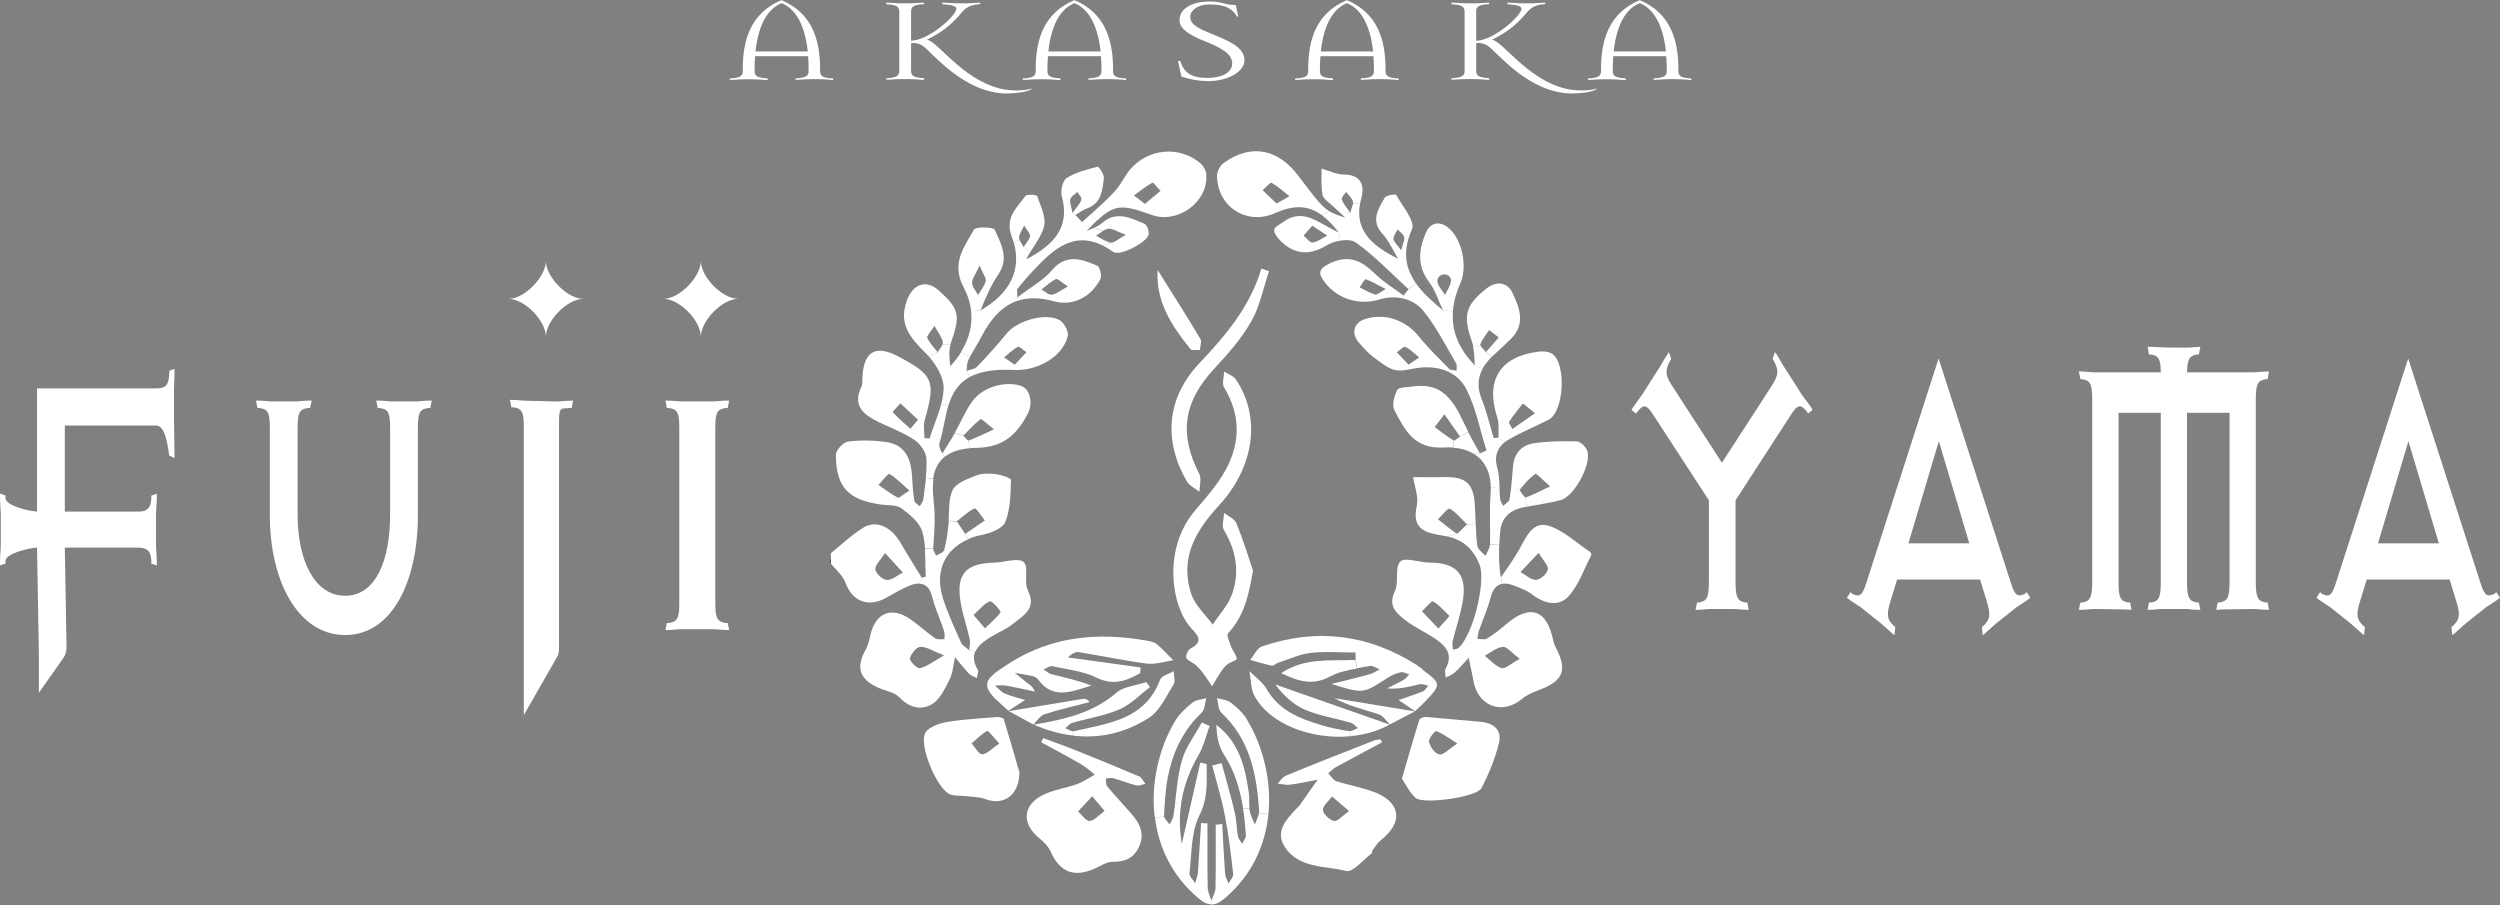 <?xml version="1.0" encoding="UTF-8"?><svg xmlns="http://www.w3.org/2000/svg" viewBox="0 0 245.7 88.97"><rect x="0" y="0" width="245.7" height="88.97" fill="#808080" stroke="none"/><defs><style>.cls-1{fill:#fff;}</style></defs><g id="_暖簾"><g id="_テキストFUJIYAMA"><g id="_テキストYAMA"><path class="cls-1" d="m177.71,40.65s-.08-.12-.13-.2c-.57-.68-.88-.8-1.57.32l-5.44,8.4v8.09c0,1.55.26,1.83.98,1.95h.18l.13.72h-.21c-.41,0-.93-.08-1.24-.08h-2.3c-.31,0-.83.08-1.24.08h-.23l.15-.72h.18c.72-.12.98-.4.98-1.95v-8.09l-5.47-8.4c-.7-1.11-.98-1-1.55-.32-.08.08-.13.2-.13.2l-.46-.36.18-.28c.28-.44.67-.92.9-1.27l1.6-2.51c.23-.32.54-.96.85-1.39l.15-.24.23.68s-.05.12-.13.2c-.44.88-.52,1.31.21,2.43l4.9,7.57,4.9-7.57c.72-1.12.67-1.55.21-2.43-.05-.08-.13-.2-.13-.2l.23-.68.18.24c.28.44.59,1.08.83,1.39l1.6,2.51c.23.36.65.84.93,1.27l.15.28-.44.36Z"/><path class="cls-1" d="m190.54,35.28l7.07,21.95c.44,1.43.72,1.43,1.42,1.12l.15-.16.36.56-.21.16c-.36.28-.85.56-1.14.76l-2.04,1.63c-.26.2-.7.64-1.08.96l-.21.16-.08-.8.16-.12c.62-.6.75-1.04.31-2.43l-.65-2.11h-8.15l-.65,2.11c-.44,1.39-.31,1.83.31,2.43l.16.12-.08.8-.21-.16c-.39-.32-.83-.76-1.08-.96l-2.04-1.63c-.28-.2-.77-.48-1.14-.76l-.21-.16.36-.56.15.16c.7.32.98.32,1.42-1.12l7.07-21.95Zm-2.99,18.12h5.99l-2.99-10.04-2.99,10.04Z"/><path class="cls-1" d="m222.79,59.93c-.41,0-.93-.08-1.24-.08l-2.89.04-.85.04.15-.72h.18c.72-.12.98-.4.98-1.95v-16.69h-4.18v16.69c0,1.55.26,1.83.98,1.95h.18l.15.72h-.23c-.31,0-.7,0-.95-.08h-2.84c-.26.04-.62.08-.93.08h-.23l.13-.72h.21c.72-.12.95-.4.95-1.95v-16.69h-4.15v16.69c0,1.55.23,1.83.95,1.95h.18l.15.72-.85-.04-2.86-.04c-.31,0-.83.08-1.24.08h-.23l.15-.72h.18c.72-.12.98-.4.98-1.95v-18.08c0-1.55-.26-1.79-.98-1.91h-.18l-.15-.76h.23c.41,0,.93.08,1.24.08h6.58c0-1.39-.28-1.63-.95-1.75h-.21l-.13-.76h.15l1.96.08h1.88l1.19-.08-.15.76h-.18c-.7.12-.95.36-.98,1.75h6.6c.31,0,.83-.08,1.24-.08h.21l-.13.76h-.18c-.72.12-.98.36-.98,1.91v18.08c0,1.55.26,1.83.98,1.95h.18l.13.72h-.21Z"/><path class="cls-1" d="m236.69,35.28l7.07,21.95c.44,1.43.72,1.43,1.42,1.12l.15-.16.36.56-.21.16c-.36.28-.85.56-1.14.76l-2.04,1.63c-.26.2-.7.64-1.08.96l-.21.16-.08-.8.16-.12c.62-.6.75-1.04.31-2.43l-.65-2.11h-8.15l-.65,2.11c-.44,1.39-.31,1.83.31,2.43l.16.12-.08.8-.21-.16c-.39-.32-.83-.76-1.08-.96l-2.04-1.63c-.28-.2-.77-.48-1.14-.76l-.21-.16.36-.56.15.16c.7.32.98.32,1.42-1.12l7.07-21.95Zm-2.99,18.12h5.99l-2.99-10.04-2.99,10.04Z"/></g><g id="_テキストFUJI"><path class="cls-1" d="m3.82,68.07v-3.87l-.18-10.39c-.95.08-3.08.61-3.1,1.3v.27l-.54.19v-.31c0-.61.08-1.38.08-1.84v-2.76c0-.46-.08-1.23-.08-1.84v-.31l.54.19v.27c.03.69,2.16,1.27,3.1,1.3v-12.1h11.7c1.05,0,1.22-.38,1.3-1.46v-.27l.51-.19v.31c0,.61-.05,1.38-.05,1.84v2.8c0,.46.05,2.9.05,3.51v.31l-.54-.27s0-.23-.03-.34c-.11-.54-.3-2.59-1.24-2.59H6.37v8.46h7.23c1.05,0,1.24-.58,1.27-1.3v-.27l.54-.19v.31c0,.61-.08,1.38-.08,1.84v2.76c0,.46.08,1.23.08,1.84v.31l-.54-.19v-.27c-.03-.73-.22-1.3-1.27-1.3h-7.23l.17,9.82c0,.37-.11.74-.32,1.04l-.74,1.05-1.66,2.36Z"/><path class="cls-1" d="m42.29,40.1h-.19c-.76.11-1.03.34-1.03,1.84v8.7c0,6.52-2.55,11.77-7.15,11.77s-7.4-5.25-7.4-11.77v-8.7c0-1.5-.27-1.73-1.03-1.84h-.19l-.14-.73h.22c.43,0,.97.08,1.3.08h2.41c.32,0,.87-.08,1.3-.08h.24l-.16.73h-.19c-.76.11-1.03.34-1.03,1.84v8.67c0,4.37,1.61,7.94,4.67,7.94s4.42-3.57,4.42-7.94v-8.67c0-1.5-.27-1.73-1.03-1.84h-.19l-.14-.73h.22c.43,0,.97.08,1.3.08h2.41c.32,0,.87-.08,1.3-.08h.22l-.14.73Z"/><path class="cls-1" d="m56.19,40.1h-.19c-.76.11-1.06-.24-1.06,1.26v22.45c0,.24-.05.48-.16.7l-3.3,5.77v-28.41c0-1.5-.27-1.73-1.03-1.84h-.19l-.14-.73h.22c.43,0,.97.08,1.3.08l3.16.08c.32,0,.87-.08,1.3-.08h.22l-.14.73Z"/><path class="cls-1" d="m71.44,61.92c-.43,0-.97-.08-1.3-.08h-3.22c-.32,0-.87.08-1.3.08h-.22l.14-.69h.19c.76-.11,1.03-.38,1.03-1.88v-17.41c0-1.5-.27-1.73-1.03-1.84h-.19l-.14-.73h.22c.43,0,.97.08,1.3.08h3.22c.32,0,.87-.08,1.3-.08h.22l-.14.73h-.19c-.76.11-1.03.34-1.03,1.84v17.41c0,1.5.27,1.76,1.03,1.88h.19l.14.69h-.22Z"/><path class="cls-1" d="m53.65,33.1c0-1.59-2.11-3.73-3.67-3.73,1.56,0,3.67-2.15,3.67-3.73,0,1.59,2.11,3.73,3.67,3.73-1.56,0-3.67,2.15-3.67,3.73Z"/><path class="cls-1" d="m68.88,33.1c0-1.59-2.11-3.73-3.67-3.73,1.56,0,3.67-2.15,3.67-3.73,0,1.59,2.11,3.73,3.67,3.73-1.56,0-3.67,2.15-3.67,3.73Z"/></g></g><g id="_マーク"><path class="cls-1" d="m156.28,54.26c.07.05.14.23.11.3-.73,1.39-1.24,2.98-2.28,4.09-.94,1-2.36.68-3.52-.22-.52-.4-1.18-.64-1.8-.88-.43-.17-.82-.23-1.15-.18l-.12-.63c.6-.91,1.26-1.79,1.79-2.74.66-1.2,1.33-2.79,2.85-2.34,1.5.45,2.77,1.7,4.13,2.6Zm-4.15,1.73c.08-.39-.47-.9-.91-1.66-.77.82-1.28,1.36-1.79,1.89.51.28,1.03.79,1.53.77.42-.01,1.08-.59,1.16-1.01Z"/><path class="cls-1" d="m156,44.32c.44,1.28-1.29,4.48-2.61,4.83-1.09.29-2.21.43-3.32.65l-.15-.9c.7-.24,1.37-.6,2.43-1.1-.75-.65-1.36-1.3-1.45-1.24-.58.43-1.09.98-1.53,1.57l-.87-.1c.08-.7.13-1.41.19-2.11.09-1.3.8-2.16,2.02-2.35,1.4-.21,2.84-.23,4.25-.19.37.01.9.53,1.04.93Z"/><path class="cls-1" d="m152.9,63.63c1.16,2.24.76,3.27-1.61,4.17-.61.23-1.24.5-1.74.91-1.79,1.5-4.09.8-4.67-1.47-.04-.17-.07-.33-.1-.5-.14-.69-.29-1.39-.43-2.09-.46.49-.9,1.01-1.4,1.46-.24.22-.58.33-.87.48-.01-.29-.13-.64-.01-.86.41-.75.4-1.33.14-1.81l.58-.08c.19-.05.42-.04.55-.16.43-.38.86-1.14,1.22-2.06l.81.29s-.02.06-.03.09c-.09.25-.09.52-.14.79.32,0,.71.11.94-.03.66-.41,1.28-.89,1.87-1.4,2.36-2.03,4.01-1.47,4.64,1.59.05.24.13.47.25.68Zm-3.54,1.12c-.81-.61-1.27-1.22-1.66-1.18-.61.06-1.19.56-1.78.88.54.42,1.04,1.01,1.65,1.21.35.11.91-.43,1.79-.91Z"/><path class="cls-1" d="m152.49,34.73c1.47.87,1.26,5.7-.28,6.51-1.28.67-2.65,1.2-3.9,1.94-.15.09-.29.18-.41.28l-.62-.43c-.03-.67.07-1.39-.13-2-1.18-3.65.24-5.98,4.04-6.47.42-.05.95-.03,1.29.18Zm-1.63,5.88c-.58-.47-.88-.71-1.19-.96-.46.59-.95,1.17-1.35,1.8-.08.12.2.47.32.71.65-.46,1.3-.91,2.22-1.55Z"/><path class="cls-1" d="m149.92,48.9l.15.9c-.16.03-.31.06-.47.09-1.3.28-2.06,1.08-2.17,2.43-.03.41-.06.82-.08,1.23l-.91-.04c.05-1.63-.08-3.26.05-4.88.02-.26.03-.5.02-.74l.86-.02c.01.38.02.77.06,1.14.02.25.2.48.3.71.22-.22.59-.4.63-.65.05-.35.1-.7.14-1.06l.87.1c-.06.08.46.8.56.77Z"/><path class="cls-1" d="m148.64,28.79c.7,1.43,1.32,3.04-.12,4.49-.56.55-1.14,1.08-1.71,1.61-.06.05-.11.11-.17.16l-.6-.45c.38-.44.76-.88,1.26-1.44-.41-.31-.68-.52-.95-.72-.3.46-.67.89-.86,1.39,0,.02-.01.05,0,.07l-.7.15c-.03-.16-.07-.31-.12-.46-.91-2.58-.67-3.59,1.43-5.24,1.03-.81,2.07-.57,2.56.44Z"/><path class="cls-1" d="m147.28,43.02l.62.43c-.75.59-1.08,1.4-.74,2.56.17.59.19,1.23.21,1.87l-.86.02c-.03-1.67-.71-2.73-1.71-3.33l.65-.02.64-.27c-.63-2.01-1.02-4.13-1.95-5.98-.42-.83-1.04-1.41-1.79-1.76l.13-.26c.17.1.46.1.68.16-.02-.25.05-.55-.06-.75-1.03-1.73-1.94-3.57-3.2-5.12-.54-.66-1.25-1.07-2.03-1.24l.07-.29.5-.62.72-.57c.68.96,1.64,1.82,2.67,2.66l.97.09c-.15,1.89.52,3.66,2.18,5.33l.74.3c-.48.87-.57,1.84-.1,3,.5,1.23.79,2.55,1.18,3.82l.5-.04Z"/><path class="cls-1" d="m147.51,56.75l.12.63c-.53.09-.91.49-1.12,1.31-.29,1.1-.76,2.16-1.14,3.24l-.81-.29c.81-2.08,1.3-4.96.86-6.12-.58-1.51-1.59-2.44-3.13-2.79l.88-.29c.08.05.48-.42,1.01-.9l.85-.04c.03.72.07,1.44.16,2.15.04.35.52.65.8.98.16-.37.43-.73.44-1.11l.91.04c-.04.99-.03,2.03.16,3.19Z"/><path class="cls-1" d="m145.41,70.93c1.35.1,2.24.76,1.9,2.13-.38,1.52-.99,3.01-1.72,4.41-.46.87-5.69,1.61-6.46.95-.61-.53-.97-1.35-1.35-1.89.63-2.17,1.14-3.98,1.71-5.78.05-.16.44-.31.66-.29,1.76.14,3.51.33,5.26.47Zm-2.19,2.14c-.93-.59-1.46-1-2.06-1.22-.12-.04-.8.77-.72,1.07.12.49.59,1.15,1.01,1.23.39.08.9-.51,1.77-1.07Z"/><path class="cls-1" d="m146.03,34.6l.6.45c-.38.38-.7.77-.93,1.19l-.74-.3c-.07-.63-.06-1.29-.19-1.9l.7-.15c.04.19.38.48.55.7Z"/><path class="cls-1" d="m145.45,44.56l-.65.02c-.57-.34-1.25-.53-1.98-.58l.06-.69c.12,0,.41-.27.61-.4l.82-.42c.35.71.76,1.39,1.14,2.08Z"/><path class="cls-1" d="m145.03,51.5l-.85.04c-.68-.66-1.12-1.24-1.71-1.55-.16-.08-.76.67-1.15,1.04.61.48,1.2.99,1.85,1.41l-.88.29c-.1-.02-.21-.04-.31-.06-1.66-.27-3.3-.49-2.74-2.96.2-.87-.22-1.87-.35-2.82.96,0,1.93.03,2.9,0,2.32-.07,3.05.59,3.17,2.94.03.56.05,1.12.07,1.69Z"/><path class="cls-1" d="m144.31,42.48l-.82.42c-.45-.64-.89-1.27-1.53-2.18-.48.63-.72.94-.96,1.25.61.45,1.2.92,1.85,1.32,0,0,.02,0,.03,0l-.06.69c-.29-.02-.6-.02-.9,0-2.97.17-3.86-1.74-4.88-3.67-.26-.5-.02-1.42.29-1.99.15-.29.95-.25,1.47-.33,3.45-.52,4.34,2.1,5.49,4.44,0,.02.02.03.03.05Z"/><path class="cls-1" d="m140.46,55.29c2.71,0,3.76,1.17,3.29,3.86-.23,1.31-.67,2.59-.99,3.9-.06.25.02.53.04.8l-.58.08c-.25-.48-.73-.87-1.28-1.23-.94-.62-1.98-1.09-2.85-1.77-.86-.68-1.71-1.38-1-2.82.42-.87-.04-2.34.53-2.92.44-.46,1.86.09,2.85.1Zm.91,6.48c.28-.31.55-.62,1.09-1.23-.63-.6-1.07-1.14-1.64-1.44-.14-.07-.7.63-1.07.98.54.56,1.08,1.13,1.61,1.69Z"/><path class="cls-1" d="m142.36,22.4c1.32,1.08,1.9,3.78,1.17,5.43-.42.95-.67,1.87-.74,2.77l-.97-.09c-.45-.93-.75-1.98-1.36-2.78-1.22-1.6-1.03-3.23-.32-4.87.45-1.04,1.39-1.15,2.22-.47Zm.25,5.19c0-.08-.02-.17-.06-.26-.29-.58-1.2-.43-1.28.22,0,.07,0,.14.01.21.11.44.48.82.74,1.23.21-.47.55-.92.58-1.4Z"/><path class="cls-1" d="m142.48,36.28l-.13.26c-.85-.41-1.88-.52-2.96-.39-.78.1-1.61.39-2.32.21-.79-.21-1.49-.83-2.18-1.34-.48-.36-.88-.84-1.28-1.28-.85-.93-.6-2.01.54-2.38,1.93-.63,4,.09,5.29,1.7.91,1.13,1.95,2.14,2.97,3.18.02.02.04.04.07.05Zm-4.05-.44c.5-.34.78-.53,1.05-.71-.45-.36-.86-.79-1.36-1.04-.16-.08-.55.34-.84.53.36.38.72.76,1.15,1.22Z"/><path class="cls-1" d="m139.8,65.82c1.86,1.36,1.87,1.44.24,3.15-.31.32-.64.62-.97.93h0c-.55-.37-1.09-.74-1.62-1.1.66-.23,1.53-.51,2.39-.85.22-.08.35-.36.53-.56-.28-.05-.58-.2-.84-.14-1.02.23-2.02.52-3.2.4.55-.28,1.1-.53,1.63-.84.21-.12.37-.35.55-.53-.28-.08-.6-.27-.85-.21-.48.12-.96.33-1.37.6-2.31,1.51-2.31,1.52-5.43.55,1.27-.32,2.55-.62,3.81-.97.32-.09.61-.31.92-.47-.33-.12-.69-.39-.99-.33-.4.08-.81.15-1.22.22l-.15-.85c0-.23-.01-.46-.01-.69-1.48,0-2.97-.13-4.42.04-1.09.12-2.14.63-3.2.97-.21.07-.42.31-.6.28-.72-.14-1.42-.37-2.13-.56.38-.46.68-1.17,1.16-1.33,5.37-1.84,10.47-1.2,15.26,1.86.19.12.36.27.54.4Z"/><path class="cls-1" d="m139.15,27.85l-.72.57c-1.71-1.56-3.31-3.25-5.18-4.59-.34-.24-.94-.28-1.54-.18l-.13-.8c-.58-.75-1.14-1.32-1.69-1.72l.79-.35c.4.24.85.39,1.54.61-.11-.1-.22-.2-.33-.29l.73-.28s.05.08.08.12c.11-.44.25-.74.28-.96l.68.05c-.5,2.81,1.4,4.21,3.75,5.41-.31-.51-.58-1.07-.89-1.58l.48-.22c.11.25.39.52.71.96.1-.41.22-.71.28-.96l.36.09c-.41,1.64,0,2.96.81,4.12Z"/><path d="m139.07,69.91l.03.02s-.02-.01-.03-.02h0s0,0,0,0Z"/><path d="m139.1,69.93s-.04,0-.05-.01c0,0,.02,0,.02-.01.01,0,.02.01.03.02Z"/><polygon points="139.07 69.91 139.07 69.91 139.07 69.91 139.07 69.91"/><path d="m139.07,69.91s-.02,0-.02.01c0,0,.01,0,.02-.01h0Z"/><path class="cls-1" d="m139.04,69.92c-.82.43-1.64.86-2.45,1.28-.36-.35-.66-.87-1.09-1-1.45-.48-2.96-.81-4.34-1.58,2.63.43,5.26.87,7.89,1.3Z"/><path class="cls-1" d="m137.21,19.14c.62,1.12,1.9,2.63,1.56,3.39-.19.42-.33.83-.42,1.22h0l-.36-.09c.03-.13.04-.25.01-.36-.06-.28-.42-.5-.64-.75-.15.31-.44.64-.4.94,0,.06.02.11.05.17l-.48.22c-.19-.31-.39-.6-.63-.86-1.23-1.33-.46-2.47.2-3.6.14-.24,1.07-.37,1.13-.27Z"/><path class="cls-1" d="m137.93,29.04l-.07.29c-.73-.17-1.53-.13-2.31.11-1.93.58-4.04-.03-5.29-1.62-.75-.94-.73-1.4.5-1.97,1.85-.85,3.08-.21,4.37,1.05.83.82,1.86,1.43,2.79,2.13Zm-2.79-.09c.19.06.48-.24,1.05-.54-.85-.44-1.39-.77-1.98-.97-.09-.03-.38.52-.59.8.5.25.99.55,1.52.71Z"/><path d="m136.59,71.21s.02.02.03.03c-.02,0-.04-.01-.05-.02,0,0,.01,0,.02-.01h0Z"/><path class="cls-1" d="m133.46,71.56c-.23-.18-.43-.45-.69-.53-1.5-.43-3.08-.67-4.5-1.27-1.16-.5-2.13-1.42-2.94-2.49,3.75,1.31,7.49,2.63,11.24,3.94-1.15.64-2.47,1.02-3.85,1.14l-.05-.5c.25,0,.53-.2.79-.3Z"/><path class="cls-1" d="m135.04,77.83c2.67,1.05,2.9,2.98.66,4.75-.33.26-.55.65-.81.99-.06.08-.02.26-.09.31-.83.62-1.84,1.88-2.49,1.72-2.09-.53-4.67-.23-6.05-2.38-.95-1.48.11-2.64,1.1-3.69.11-.12.26-.23.35-.36.6-.84,1.2-1.69,1.79-2.54-.91.17-1.82.37-2.74.49-.39.05-.8-.07-1.2-.11.27-.27.49-.65.82-.78,2.89-1.19,5.79-2.33,8.7-3.47.19-.07.41-.06.62-.08.04.09.08.19.12.28-1.51.81-3.03,1.61-4.54,2.44-.27.15-.49.4-.74.6.26.26.47.66.78.77,1.22.4,2.51.6,3.7,1.07Zm-3.92,2.85c.33.07.81-.51,1.47-.97-.71-.61-1.19-1.02-1.68-1.43-.32.45-.91.91-.89,1.33.02.4.65.98,1.09,1.08Z"/><path class="cls-1" d="m132.04,17.15c1.71,0,2.1,1.05,1.75,2.32-.05.2-.09.38-.13.57l-.68-.05c.01-.08.01-.15-.01-.21-.12-.34-.44-.61-.67-.92-.16.25-.49.54-.43.73.1.36.38.67.77,1.23l-.73.28c-.33-.29-.65-.59-.97-.89-.35-.34-.88-.66-.96-1.06-.17-.83-.08-1.72-.1-2.58.73.21,1.46.58,2.18.58Z"/><path class="cls-1" d="m133.21,64.85l.15.85c-.93.17-1.86.36-2.65.79-1.69.91-3.09.49-4.79-.33,2.32-1.57,4.87-1.19,7.29-1.3Z"/><path class="cls-1" d="m132.66,71.86l.05.5c-3.81.35-7.96-1.18-9.44-4.01-.36-.69-.32-1.59-.47-2.39.58.59,1.3,1.09,1.7,1.78,1.2,2.09,3.21,2.87,5.31,3.51.91.28,1.85.46,2.78.61.02,0,.04,0,.06,0Z"/><path class="cls-1" d="m131.59,22.85l.13.8c-.47.07-.94.23-1.27.43-1.76,1.06-3.22.97-4.62-.43-.29-.29-.64-.74-.6-1.06.03-.29.56-.53.89-.78,2.01-1.47,3.55.21,5.47,1.04Zm-2.58.99c.5-.07.95-.44,1.43-.69-.44-.29-.87-.58-1.47-.97-.34.39-.6.68-.86.98.3.24.64.72.9.68Z"/><path class="cls-1" d="m130.68,20.78l-.79.35c-1.38-.99-2.77-.99-4.62-.17-2.75,1.21-5.64-.64-5.66-3.7,0-.42.31-1,.66-1.25,2.63-1.89,5.29-1.42,7.3,1.23,1.73,2.29,2.33,3.07,3.1,3.53Zm-5.22-.78c.61-.34.94-.53,1.27-.71-.58-.46-1.13-.97-1.77-1.33-.11-.06-.57.47-.87.73.44.42.88.85,1.37,1.31Z"/><path class="cls-1" d="m123.97,26.4c.25.08.5.17.75.25-.56,1.64-.88,3.41-1.72,4.89-.95,1.68-2.27,3.2-3.6,4.62-3.08,3.29-3.57,6.45-1.53,10.43.23.46.02,1.15.01,1.74-.41-.33-.97-.57-1.22-.99-2.35-4.04-2.01-8.21,1.19-11.61,2.6-2.76,5.01-5.58,6.11-9.32Z"/><path class="cls-1" d="m122.56,70.74c1.53,2.52,2.43,5.91,2.1,9.26l-.92-.1c.01-.07.02-.14.01-.22-.24-3.58-.91-7.01-3.71-9.63-.32-.3-.3-.95-.43-1.44.45.14.99.17,1.34.43.61.48,1.22,1.03,1.62,1.69Z"/><path class="cls-1" d="m123.74,79.91l.92.1c-.3,2.99-1.57,5.95-4.25,8.24-.53.45-.96.66-1.39.64l.02-.35c.15-.42.41-.84.42-1.26.04-2.07.02-4.15.02-6.22.21-.03.42-.05.64-.08.09,1.62.16,3.24.28,4.87.02.33.22.66.34.98.16-.31.49-.64.46-.92-.22-1.92-.44-3.83-.81-5.72-.32-1.67-.82-3.3-1.25-4.95.31-.08.62-.16.92-.24.44,1.61.91,3.22,1.29,4.84.18.76.18,1.56.31,2.33.05.27.27.51.41.76.13-.28.4-.57.38-.83-.06-.88-.15-1.75-.28-2.61l.61-.05c.01.08.02.16.03.23.08.47.34.92.52,1.37.12-.37.34-.76.4-1.12Z"/><path class="cls-1" d="m122.79,79.43l-.61.05c-.3-1.89-.83-3.71-1.93-5.39-.51-.78-.66-1.78-.71-2.78,0-.02,0-.04,0-.07,2.22,1.68,2.81,4.08,3.18,6.57.08.53.02,1.09.08,1.62Z"/><path class="cls-1" d="m123.14,56.08c-.39,2.36-.85,4.43-2.44,6.16-.18.19.13.88.29,1.31.16.41.5.78.56,1.2.02.13-.63.32-.93.55-.25.19-.45.46-.63.72-.31.46-.58.95-.87,1.43-.31-.46-.6-.92-.93-1.36-.21-.28-.46-.54-.72-.77-.29-.25-.77-.39-.88-.68-.09-.22.18-.77.43-.91,1.19-.65.83-1.16.08-1.96-1.98-2.11-2.87-7.75.31-11.55.35-.42.71-.83,1.06-1.25.58-.7,1.15-1.42,1.63-2.18,1.77-2.83,2-5.75.2-8.72-.23-.37,0-1.02.01-1.55.39.25.92.42,1.16.78,2.49,3.72,1.82,8.62-1.73,12.44-.11.12-.22.24-.32.36-2.12,2.39-3.44,5.02-2.33,8.3.37,1.11,1.38,2,2.09,2.99.65-.99,1.53-1.92,1.91-3.01.76-2.16.4-4.28-.8-6.28-.25-.41,0-1.12.01-1.69.41.33,1.03.58,1.21,1.01.63,1.52,1.11,3.11,1.64,4.67Z"/><path class="cls-1" d="m119.04,88.53l-.02.35c-.41-.01-.83-.24-1.32-.67-2.58-2.22-3.84-5.02-4.19-7.85l.91-.11c.04.26.36.52.53.78.13-.29.33-.56.38-.86.06-.4.11-.81.16-1.22l.59.07c-.18,1.26-.16,2.57.07,3.92.6-2.66,1.21-5.33,1.81-7.99.21.05.42.09.63.14v.14c.01,1.65.14,3.2-.72,4.92-.82,1.64-.74,3.75-.97,5.66-.04.3.36.66.56.99.09-.35.24-.69.27-1.05.12-1.62.21-3.24.31-4.86.21.01.42.02.63.03,0,2.09-.02,4.18.02,6.27,0,.45.23.89.36,1.33Z"/><path class="cls-1" d="m118.11,71.01c.26.11.52.23.77.34-.35.95-.58,1.98-1.08,2.85-.91,1.55-1.49,3.15-1.73,4.83l-.59-.07c.17-1.43.29-2.87.68-4.23.37-1.32,1.28-2.48,1.95-3.72Z"/><path class="cls-1" d="m118.55,17.14c.24,2.67-2.8,4.91-5.37,3.98-2.78-1.01-3.62-1.08-5.34.55l-.67-.57c.82-.75,1.64-1.49,2.39-2.3.61-.65.97-1.52,1.55-2.19,1.78-2.05,4.85-2.29,6.88-.55.28.24.54.71.57,1.08Zm-4.49,1.62c-.28-.28-.71-.86-.8-.81-.64.35-1.22.83-1.82,1.26.28.22.57.43,1.08.83.58-.48,1.06-.88,1.54-1.28Z"/><path class="cls-1" d="m118.55,68.62c-.14.49-.13,1.13-.46,1.43-.23.22-.44.44-.65.67-1.43,1.61-2.25,3.52-2.66,5.63-.25,1.26-.31,2.56-.38,3.84,0,.02,0,.04,0,.06l-.91.11c-.44-3.47.49-6.98,2-9.5.42-.7,1.07-1.3,1.72-1.82.33-.27.88-.29,1.33-.42Z"/><path class="cls-1" d="m117.97,33.29c.16.27-.02.73-.04,1.11-.32-.02-.79.08-.93-.09-1.84-2.27-3.42-4.67-3.23-7.78,1.43,2.29,2.85,4.51,4.2,6.77Z"/><path class="cls-1" d="m115.35,65.96c0,.45.19,1-.01,1.31-.73,1.16-1.36,2.61-2.44,3.29-2.39,1.52-4.91,2.05-7.48,1.73l.06-.42s.05,0,.08-.01c3.03-.71,6.31-1.04,7.99-4.06.17-.31.33-.64.47-1.01.15-.39.88-.56,1.35-.83Z"/><path class="cls-1" d="m113.69,63.31c.58.47,1.08,1.05,1.62,1.58-.86.12-1.75.43-2.58.33-2.25-.29-4.47-.77-6.71-1.13-.33-.05-.7.16-1.07.52,2.38.33,4.77.66,7.15.99-.01.19-.03.37-.04.56-.32.18-.64.34-.96.48-1.01.43-2.05.59-3.33-.04-1.32-.65-2.89-.81-4.36-1.13-.24-.05-.56.21-.84.32.25.16.47.39.73.46,1.33.33,2.67.62,3.96,1.13-1.85.54-3.73,1.46-5.24-.6-.12-.17-.36-.3-.57-.34-.57-.13-1.15-.21-1.72-.31.41.33.81.67,1.23.98.26.2.55.36.74.86-.92-.2-1.83-.41-2.76-.58-.38-.07-.78-.02-1.16-.02.32.27.6.63.96.79.69.29,1.44.46,2.01.63-.56.36-1.1.71-1.65,1.07,0,0,0,0,0,0-.52-.44-.94-.82-1.27-1.16-1-1.03-1.09-1.63-.21-2.41.15-.13.33-.28.54-.42.35-.25.78-.52,1.28-.84,4.09-2.51,8.52-2.89,13.13-2.09.38.06.82.13,1.11.36Z"/><path class="cls-1" d="m112.67,67.05c.12.16.24.32.35.48-.99.75-1.88,1.7-2.98,2.18-1.47.64-3.1.88-4.65,1.33-.26.07-.47.35-.7.53.26.09.55.3.78.3l-.06.42c-1.26-.16-2.54-.52-3.81-1.07,2.91-.5,5.75-1.1,8.11-3.13.42-.36.98-.54,1.58-.69.46-.12.94-.22,1.37-.36Z"/><path class="cls-1" d="m112.49,22.01c.25.11.47.75.39,1.06-.19.78-2.84,2.13-3.45,1.7-.36-.25-.7-.46-1.03-.63l.82-.28c.28,0,.65-.36,1.43-.78-.92-.34-1.35-.65-1.72-.6-.19.02-.37.11-.54.22l-.83-.33c.26-.11.5-.24.7-.41,1.44-1.29,2.85-.55,4.23.04Z"/><path class="cls-1" d="m111.95,76.29c.26.11.41.49.62.75-.3.05-.62.22-.89.15-.76-.19-1.49-.49-2.24-.7-.23-.07-.51,0-.76.02.04.26,0,.6.14.78.75.9,1.56,1.75,2.33,2.64.8.92,1.39,1.88.83,3.2-.52,1.23-1.41,1.58-2.67,1.57-.56,0-1.13.4-1.68.65-2.07.93-3.47.37-4.36-1.64-.23-.51-.68-.97-1.13-1.33-1.76-1.43-1.65-3.27.4-4.27,1.04-.51,2.25-.66,3.35-1.06.6-.22,1.14-.61,1.71-.92-.46-.35-.88-.76-1.38-1.04-1.28-.74-2.59-1.43-3.89-2.14.06-.13.12-.27.19-.41,1.02.38,2.06.74,3.08,1.15,2.13.85,4.25,1.72,6.36,2.62Zm-4.86,4.39c.44,0,.87-.55,1.47-.98-.55-.66-.89-1.05-1.22-1.44-.47.5-.93.99-1.39,1.49.38.33.77.94,1.14.94Z"/><path class="cls-1" d="m109.22,23.86l-.82.28c-3.1-1.54-5.16.62-7.22,2.85-.42.46-.81.93-1.2,1.41-.05.06,0,.2,0,.83l.1.3c-1.54.49-2.68,1.74-3.6,3.51-.36.69-.79,1.36-1.16,2.05l-.85-.54c.78-1.26,1.12-2.6.97-3.97l.93-.08c2.89-1.64,4.05-3.97,3.25-6.72l.59-.19c.09.23.27.46.39.69l.72.39c-.17.27-.33.54-.46.82,2.3-1.22,4.05-2.71,3.66-5.42l.67-.11c.04.24.14.55.22.97l.27.19.67.71c.27-.25.54-.5.81-.75l.67.57c-.31.3-.66.65-1.05,1.06.25-.12.52-.22.78-.33l.83.33c-.23.14-.44.32-.67.46.48.24.94.59,1.45.68.02,0,.04,0,.06,0Z"/><path class="cls-1" d="m107.87,16.38c.11-.03.66.76.62,1.12-.15,1.19-.22,2.48-1.67,2.99-.4.14-.76.42-1.14.64l-.27-.19c.43-.63.76-.95.87-1.33.06-.19-.26-.5-.4-.75-.24.24-.6.43-.69.72-.03.11-.03.24,0,.4l-.67.11c-.04-.25-.09-.51-.17-.78-.14-.54.08-1.55.48-1.81.89-.57,1.99-.84,3.03-1.11Z"/><path class="cls-1" d="m107.83,26.11c.26.11.49.99.32,1.31-.89,1.72-2.65,2.72-4.57,2.19-1.37-.38-2.52-.38-3.51-.07l-.1-.3c1.31-1,2.55-1.67,3.4-2.67,1.42-1.67,2.93-1.11,4.45-.46Zm-4.48,2.86c.47-.07.88-.43,1.6-.82-.6-.39-1-.8-1.17-.72-.52.24-.95.67-1.42,1.02.33.19.69.56.98.51Z"/><path class="cls-1" d="m106.39,68.69c.2-.03.41-.03.7.31-1.49.39-2.99.72-4.44,1.2-.43.14-.73.65-1.09,1.01-.8-.44-1.61-.88-2.41-1.32,2.41-.4,4.82-.8,7.24-1.2Z"/><path class="cls-1" d="m104.13,31.46c.44.25.91,1.11.81,1.56-.5,2.12-3.11,3.48-5.36,3.34-1.43-.08-3.08.04-4.29.7l-.3-.61c.35-.13.8-.16,1.03-.4,1-1.05,1.99-2.13,2.9-3.26,1.01-1.26,3.81-2.1,5.21-1.33Zm-3.25,3.16c-.29-.19-.69-.61-.84-.53-.5.25-.91.67-1.36,1.04.27.18.54.36,1.05.71.43-.46.79-.84,1.15-1.22Z"/><path class="cls-1" d="m101.93,19.26c.33.97.9,2.09.68,2.98-.21.86-.79,1.63-1.29,2.44l-.72-.39c.22-.36.54-.69.64-1.08.05-.21-.27-.51-.59-1.05-.26.58-.51.9-.5,1.2,0,.08.02.16.05.24l-.59.19c-.05-.18-.11-.36-.18-.54-.7-1.85.5-2.82,1.35-3.99.13-.19,1.11-.12,1.15.01Z"/><path d="m101.6,71.22s-.05.01-.07.01l.03-.03s.03.01.04.02Z"/><path class="cls-1" d="m101.01,58.01c.91,1.8-.42,2.46-1.41,3.27-.68.56-1.55.89-2.31,1.37-.63.4-1.19.83-1.43,1.39l-.6-.15c.02-.35.12-.72.05-1.06-.27-1.2-.68-2.37-.89-3.58-.49-2.81.46-3.89,3.33-3.96.98-.02,2.29-.51,2.85-.06.53.44,0,1.97.42,2.77Zm-2.67,2.16c.06-.09-.82-1.14-1.05-1.07-.54.18-.95.75-1.61,1.34.52.61.82.96,1.12,1.31.53-.52,1.12-.99,1.54-1.59Z"/><path class="cls-1" d="m100.35,37.93c.89.28,1.2,1.71.66,2.73-1.1,2.07-2.39,3.32-5.13,3.36-.22,0-.42.01-.62.03l-.06-.76s.01,0,.02,0c.71-.26,1.39-.6,2.47-1.1-.72-.56-1.24-1.06-1.32-1-.61.48-1.14,1.06-1.69,1.62l-.86-.24c.58-1.02,1.03-2.13,1.7-3.08,1.01-1.44,3.21-2.08,4.83-1.57Z"/><path class="cls-1" d="m98.66,70.71c.57,1.85,1.09,3.71,1.53,5.21-.03,2.28-1.58,3.28-3.33,2.62-.57-.22-1.22-.22-1.84-.29-.55-.07-1.14.01-1.64-.18-1.3-.49-3.16-4.97-2.41-6.09.38-.56,1.34-.89,2.09-1.02,1.62-.27,3.28-.36,4.93-.49.23-.02.64.09.69.24Zm-2.14,3.43c.51-.05.97-.58,1.69-1.07-.57-.61-1.08-1.29-1.18-1.24-.57.31-1.04.81-1.54,1.23.35.38.72,1.1,1.04,1.07Z"/><path class="cls-1" d="m99.36,47.18c-.05,1.39-.05,2.87-.56,4.12-.26.65-1.48,1.11-2.34,1.28-.48.09-.92.23-1.32.4l-.29-.5c.65-.44,1.29-.89,1.94-1.33-.34-.41-.84-1.24-1-1.18-.6.24-1.1.75-1.75,1.26l-.81-.05c.07-1.04-.02-2.13.39-3.01.31-.69,1.44-1.09,2.29-1.43.58-.23,1.3-.22,1.94-.14.54.06,1.51.38,1.51.56Z"/><path d="m99.15,69.89s-.06.01-.09.02c0,0,0,0,0,0,0,0,.01,0,.02-.01.01,0,.02-.01.03-.02.01,0,.03.01.04.02Z"/><path d="m99.11,69.87s-.02.02-.03.02c0,0,.01-.01.01-.01,0,0,0,0,0,0h0s0,0,0,0Z"/><path d="m99.1,69.86h0c-.52-.44-.94-.82-1.26-1.16.33.33.75.71,1.27,1.16Z"/><path d="m99.09,69.87s-.01,0-.01.01c0,0-.01.01-.02.01.01,0,.02-.02.03-.02Z"/><path class="cls-1" d="m97.77,22.59c.6,1.37,1.44,2.79.34,4.39-.74,1.08-1.25,2.3-1.74,3.52l-.93.08c-.08-.79-.33-1.58-.75-2.38-1.22-2.31.06-3.92,1.03-5.63.18-.31,1.92-.26,2.04.01Zm-.89,5.04c.07-.29-.25-.67-.61-1.53-.41.91-.75,1.31-.74,1.71.02.4.38.79.59,1.18.27-.45.63-.87.75-1.36Z"/><path class="cls-1" d="m97.62,66.3c.15-.13.33-.28.54-.42-.21.15-.39.29-.54.42Z"/><path class="cls-1" d="m96.1,65.8c.11.2-.06.55-.1.84-.26-.14-.57-.23-.77-.43-.49-.51-.92-1.08-1.37-1.62-.17.74-.21,1.55-.54,2.2-.45.89-.94,1.95-1.73,2.42-1.02.61-2.21.37-3.18-.66-.49-.52-1.38-.64-2.09-.96-1.87-.85-2.22-1.97-1.24-3.75.23-.42.35-.92.45-1.39.5-2.25,2.1-2.89,3.99-1.56.82.58,1.56,1.27,2.39,1.84.03.02.06.04.1.05.03.01.07.02.1.03.04,0,.07.01.11.02.03,0,.06,0,.09,0,.03,0,.06,0,.09,0,.07,0,.13,0,.2,0,.09,0,.17,0,.25.01,0-.08-.01-.16-.01-.23,0-.09,0-.18-.01-.26,0-.03,0-.07-.01-.1,0-.05,0-.09-.02-.13,0-.02,0-.03,0-.05-.01-.05-.02-.09-.04-.13-.33-.98-.75-1.93-1.05-2.91l.96-.23c.48,1.49,1.14,2.92,1.78,4.35.14.3.52.5.79.74l.6.15c-.2.47-.18,1.04.24,1.76Zm-5.69-.13c.69-.16,1.3-.65,2.37-1.26-1.09-.42-1.72-.86-2.33-.84-.38.01-.92.68-1.02,1.14-.06.26.72,1.02.98.96Z"/><path class="cls-1" d="m95.32,35.1c-.05.1-.1.2-.15.3-.15.31-.13.7-.18,1.05l.3.61c-1.19.65-1.74,1.68-2.08,2.82l-.7-.19c.13-.52.22-1.03.23-1.55.01-1.03-.69-2.24-1.47-3.13l.89-.4c.14-.25.39-.52.48-.77h.78c-.19.67-.12,1.42-.02,2.15.43-.47.79-.94,1.09-1.43l.85.54Z"/><path class="cls-1" d="m95.2,43.3l.06.76c-1.03.09-1.84.37-2.42.85l-.22-.35c.4-.66.83-1.3,1.2-1.97l.86.24c.17.16.4.48.52.48Z"/><path class="cls-1" d="m94.86,52.5l.29.5c-.67.29-1.23.68-1.67,1.16l-.72-.02s.01-.03.02-.04c.22-.8.34-1.63.43-2.45.02-.14.03-.29.04-.44l.81.05c.4.62.6.93.81,1.24Z"/><path class="cls-1" d="m92.29,28.57c2.01,1.81,2.11,2.42,1.16,5.15-.01.04-.03.09-.04.13h-.78c.03-.08.04-.16.03-.23-.07-.46-.43-.87-.82-1.59-.38.6-.79.99-.71,1.17.24.52.66.95,1.02,1.41l-.89.4c-.11-.12-.22-.25-.34-.36-1.49-1.48-2.62-2.82-1.8-5.09.59-1.65,1.89-2.15,3.17-.99Z"/><path class="cls-1" d="m92.75,54.14l.72.02c-1.05,1.15-1.39,2.78-.79,4.65l-.96.23c-.04-.14-.08-.28-.12-.42-.23-.9-.69-1.26-1.31-1.26l.31-.57c.22-.07.18-.06.39-.13-.06-.9-.03-1.82-.09-2.72l.81-.05c0,.24.19.48.29.72.25-.15.64-.27.74-.46Z"/><path class="cls-1" d="m92.5,39.69l.7.19c-.34,1.14-.48,2.4-.83,3.52-.1.31-.07.65.24,1.15l.22.35c-.61.5-.98,1.2-1.12,2.13l-.73-.08c.07-.63.11-1.27.07-1.89-.04-.65-.63-1.46-1.2-1.84-1.11-.73-2.39-1.2-3.59-1.79-1.43-.71-2.49-1.6-1.6-3.42.13-.28.08-.66.1-.99.15-2.51,1.32-3.17,3.56-1.97,3.44,1.83,3.65,2.4,2.56,6.24-.16.55-.02,1.18-.02,1.77l.5.03c.34-1.13.86-2.27,1.15-3.4Zm-3.02,2.45c.17-.2.33-.39.74-.89-.64-.6-1.19-1.11-1.73-1.61-.27.3-.79.84-.76.87.55.58,1.15,1.1,1.75,1.64Z"/><path class="cls-1" d="m92.86,62.63c0,.08,0,.16.01.23-.08-.01-.17-.01-.25-.01.12,0,.23-.1.24-.22Z"/><path d="m92.85,62.36s0-.07-.01-.1c0,.03,0,.07.01.1Z"/><path d="m92.84,62.26s-.01-.09-.02-.13c.01.04.01.09.02.13Z"/><path d="m92.81,62.08s-.02-.09-.04-.13c.01.04.03.09.04.13Z"/><path d="m92.32,62.84s.06,0,.09,0c-.03,0-.06,0-.09,0Z"/><path class="cls-1" d="m92.12,62.81s.08.02.11.02c-.04,0-.08-.01-.11-.02Z"/><path class="cls-1" d="m92.01,62.78s.07.03.1.03c-.04-.01-.07-.02-.1-.03Z"/><path class="cls-1" d="m91.75,49.26c.21,1.52.07,3.05-.03,4.58v.03l-.81.05c-.03-.58-.11-1.14-.27-1.68-.27-.9-1.24-1.69-2.06-2.29-.48-.35-1.29-.27-1.96-.36-3.25-.45-4.45-1.69-4.47-4.89,0-.45.72-1.24,1.18-1.3,1.24-.16,2.53-.13,3.77.04,1.91.28,2.45,1.72,2.54,3.44.04.78.09,1.56.22,2.33.03.21.35.37.54.55.11-.23.31-.45.34-.68.08-.7.2-1.41.27-2.11l.73.08c-.09.64-.08,1.38.03,2.22Zm-2.37-1.04c-.83-.73-1.35-1.29-1.98-1.65-.11-.06-.7.71-1.07,1.09.63.43,1.24.89,1.9,1.25.13.07.49-.28,1.14-.69Z"/><path class="cls-1" d="m90.61,56.78l-.31.57c-.26,0-.54.06-.84.18-.83.32-1.6.79-2.38,1.23-1.76.98-3.34.33-3.99-1.5-.23-.62-.79-1.13-1.25-1.66-.05-.05-.1-.11-.14-.17-.02-.02-.03-.04-.05-.05h0v-.62c.02-.13.03-.27.05-.43.24-.2.48-.39.72-.6.13-.1.26-.21.38-.32.64-.54,1.29-1.07,1.99-1.52,1.29-.83,2.79-.15,3.73,1.48.66,1.16,1.39,2.28,2.08,3.42Zm-3.46.22c.51.03,1.05-.46,1.58-.73-.5-.55-1-1.1-1.75-1.92-.46.72-1.01,1.21-.95,1.61.06.42.71,1.02,1.13,1.04Z"/><path class="cls-1" d="m82.42,53.72c.13-.11.26-.22.38-.32-.13.11-.26.22-.38.32Z"/><path d="m81.7,55.42c.04.06.09.11.14.17-.05-.06-.1-.11-.14-.17Z"/><path class="cls-1" d="m81.65,54.36s.03-.03.05-.04c-.02.17-.03.3-.05.43v-.39Z"/><path d="m81.65,54.75v.62s-.04-.05-.06-.07c.02-.21.04-.37.06-.54Z"/></g></g><g id="_レイヤー_10"><path class="cls-1" d="m81.68,7.84c-.59-.04-.99-.06-1.31-.06h-.64c-.32,0-.72.02-1.31.06h-.24s.02-.14.02-.14c.07,0,.1,0,.18-.01.82-.06,1.09-.23,1.09-.71v-.17c0-.47-.02-.89-.05-1.29h-5.21c-.03.42-.05.83-.05,1.29v.17c0,.48.27.65,1.09.71.08.01.12.01.18.01l.02.16h-.24c-.59-.05-.99-.07-1.31-.07h-.64c-.32,0-.72.02-1.31.06h-.24s.02-.14.02-.14c.07,0,.1,0,.18-.01.82-.06,1.09-.23,1.09-.71v-.2c0-2.88.77-5.49,3.8-6.78,3.02,1.28,3.8,3.9,3.8,6.78v.2c0,.48.27.65,1.09.71.08.01.12.01.18.01l.02.16h-.24Zm-4.86-7.53c-1.36.55-2.27,2.06-2.57,4.75h5.14c-.3-2.69-1.23-4.2-2.57-4.75Z"/><path class="cls-1" d="m99,9.19c-4.37,0-7.48-4.19-8.38-4.73-.1-.06-.54-.3-1.08-.22v2.72c0,.48.27.65,1.09.71.08.01.12.01.18.01l.02.16h-.24c-.59-.05-.99-.07-1.31-.07h-.64c-.32,0-.72.02-1.31.06h-.24s.02-.14.02-.14c.07,0,.1,0,.18-.01.82-.06,1.09-.23,1.09-.71V1.14c0-.48-.27-.65-1.09-.71-.08-.01-.12-.01-.18-.01l-.02-.16h.24c.59.05.99.07,1.31.07h.64c.32,0,.72-.02,1.31-.06h.24s-.02.14-.02.14c-.07,0-.1,0-.18.01-.82.06-1.09.23-1.09.71v2.87c1.68,0,4.45-2.45,4.45-3.14,0-.3-.55-.38-1.19-.43-.08-.01-.12-.01-.18-.01l-.02-.16h.24c.59.05.99.07,1.31.07h.64c.32,0,.72-.02,1.31-.06h.24s-.02.14-.02.14c-.07,0-.1,0-.18.01-1.14.1-1.45.62-1.87,1.1-1.04,1.16-1.92,1.75-3.18,2.39.99.06,3.41,3.84,7.17,4.79,1.01.25,2.37.25,3.16,0-.12.22-1.13.48-2.42.48Z"/><path class="cls-1" d="m110.46,7.84c-.59-.04-.99-.06-1.31-.06h-.64c-.32,0-.72.02-1.31.06h-.24s.02-.14.02-.14c.07,0,.1,0,.18-.01.82-.06,1.09-.23,1.09-.71v-.17c0-.47-.02-.89-.05-1.29h-5.21c-.03.42-.05.83-.05,1.29v.17c0,.48.27.65,1.09.71.08.01.12.01.18.01l.02.16h-.23c-.59-.05-.99-.07-1.31-.07h-.64c-.32,0-.72.02-1.31.06h-.24s.02-.14.02-.14c.07,0,.1,0,.18-.01.82-.06,1.09-.23,1.09-.71v-.2c0-2.88.77-5.49,3.8-6.78,3.02,1.28,3.8,3.9,3.8,6.78v.2c0,.48.27.65,1.09.71.08.01.12.01.18.01l.02.16h-.23Zm-4.86-7.53c-1.36.55-2.27,2.06-2.57,4.75h5.14c-.3-2.69-1.23-4.2-2.57-4.75Z"/><path class="cls-1" d="m118.66,7.96c-1.31,0-2.18-.34-2.55-.43l-.34-1.54h.23c.35,1.19,1.14,1.67,2.66,1.67,1.38,0,2.44-.52,2.44-1.41s-.87-1.48-2.79-2.24c-1.26-.5-2.39-1.14-2.39-2,0-1.16,1.19-1.86,2.99-1.86,1.24,0,1.49.35,2.54.34l.25,1.14h-.13c-.6-1.09-1.76-1.19-2.74-1.19-1.08,0-1.85.54-1.85,1.24,0,.79.99,1.19,2.12,1.66,1.7.68,3.21,1.33,3.21,2.59,0,1.04-1.51,2.05-3.64,2.05Z"/><path class="cls-1" d="m137.23,7.84c-.59-.04-.99-.06-1.31-.06h-.64c-.32,0-.72.02-1.31.06h-.24s.02-.14.02-.14c.07,0,.1,0,.19-.01.82-.06,1.09-.23,1.09-.71v-.17c0-.47-.02-.89-.05-1.29h-5.21c-.03.42-.05.83-.05,1.29v.17c0,.48.27.65,1.09.71.08.01.12.01.18.01l.02.16h-.24c-.59-.05-.99-.07-1.31-.07h-.64c-.32,0-.72.02-1.31.06h-.24s.02-.14.02-.14c.07,0,.1,0,.19-.01.82-.06,1.09-.23,1.09-.71v-.2c0-2.88.77-5.49,3.8-6.78,3.02,1.28,3.8,3.9,3.8,6.78v.2c0,.48.27.65,1.09.71.08.01.12.01.18.01l.02.16h-.24Zm-4.85-7.53c-1.36.55-2.27,2.06-2.57,4.75h5.14c-.3-2.69-1.23-4.2-2.57-4.75Z"/><path class="cls-1" d="m154.54,9.19c-4.37,0-7.48-4.19-8.38-4.73-.1-.06-.54-.3-1.08-.22v2.72c0,.48.27.65,1.09.71.08.01.12.01.18.01l.02.16h-.23c-.59-.05-.99-.07-1.31-.07h-.64c-.32,0-.72.02-1.31.06h-.24s.02-.14.02-.14c.07,0,.1,0,.19-.01.82-.06,1.09-.23,1.09-.71V1.14c0-.48-.27-.65-1.09-.71-.08-.01-.12-.01-.19-.01l-.02-.16h.24c.59.05.99.07,1.31.07h.64c.32,0,.72-.02,1.31-.06h.23s-.02.14-.02.14c-.07,0-.1,0-.18.01-.82.06-1.09.23-1.09.71v2.87c1.68,0,4.45-2.45,4.45-3.14,0-.3-.55-.38-1.19-.43-.08-.01-.12-.01-.18-.01l-.02-.16h.24c.59.05.99.07,1.31.07h.64c.32,0,.72-.02,1.31-.06h.24s-.02.14-.02.14c-.07,0-.1,0-.19.01-1.14.1-1.44.62-1.86,1.1-1.04,1.16-1.92,1.75-3.18,2.39.99.06,3.41,3.84,7.17,4.79,1.01.25,2.37.25,3.16,0-.12.22-1.12.48-2.42.48Z"/><path class="cls-1" d="m166.01,7.84c-.59-.04-.99-.06-1.31-.06h-.64c-.32,0-.72.02-1.31.06h-.24s.02-.14.02-.14c.07,0,.1,0,.19-.01.82-.06,1.09-.23,1.09-.71v-.17c0-.47-.02-.89-.05-1.29h-5.21c-.03.42-.05.83-.05,1.29v.17c0,.48.27.65,1.09.71.08.01.12.01.18.01l.02.16h-.24c-.59-.05-.99-.07-1.31-.07h-.64c-.32,0-.72.02-1.31.06h-.24s.02-.14.02-.14c.07,0,.1,0,.19-.01.82-.06,1.09-.23,1.09-.71v-.2c0-2.88.77-5.49,3.8-6.78,3.02,1.28,3.8,3.9,3.8,6.78v.2c0,.48.27.65,1.09.71.08.01.12.01.18.01l.02.16h-.24Zm-4.85-7.53c-1.36.55-2.27,2.06-2.57,4.75h5.14c-.3-2.69-1.23-4.2-2.57-4.75Z"/></g></svg>
